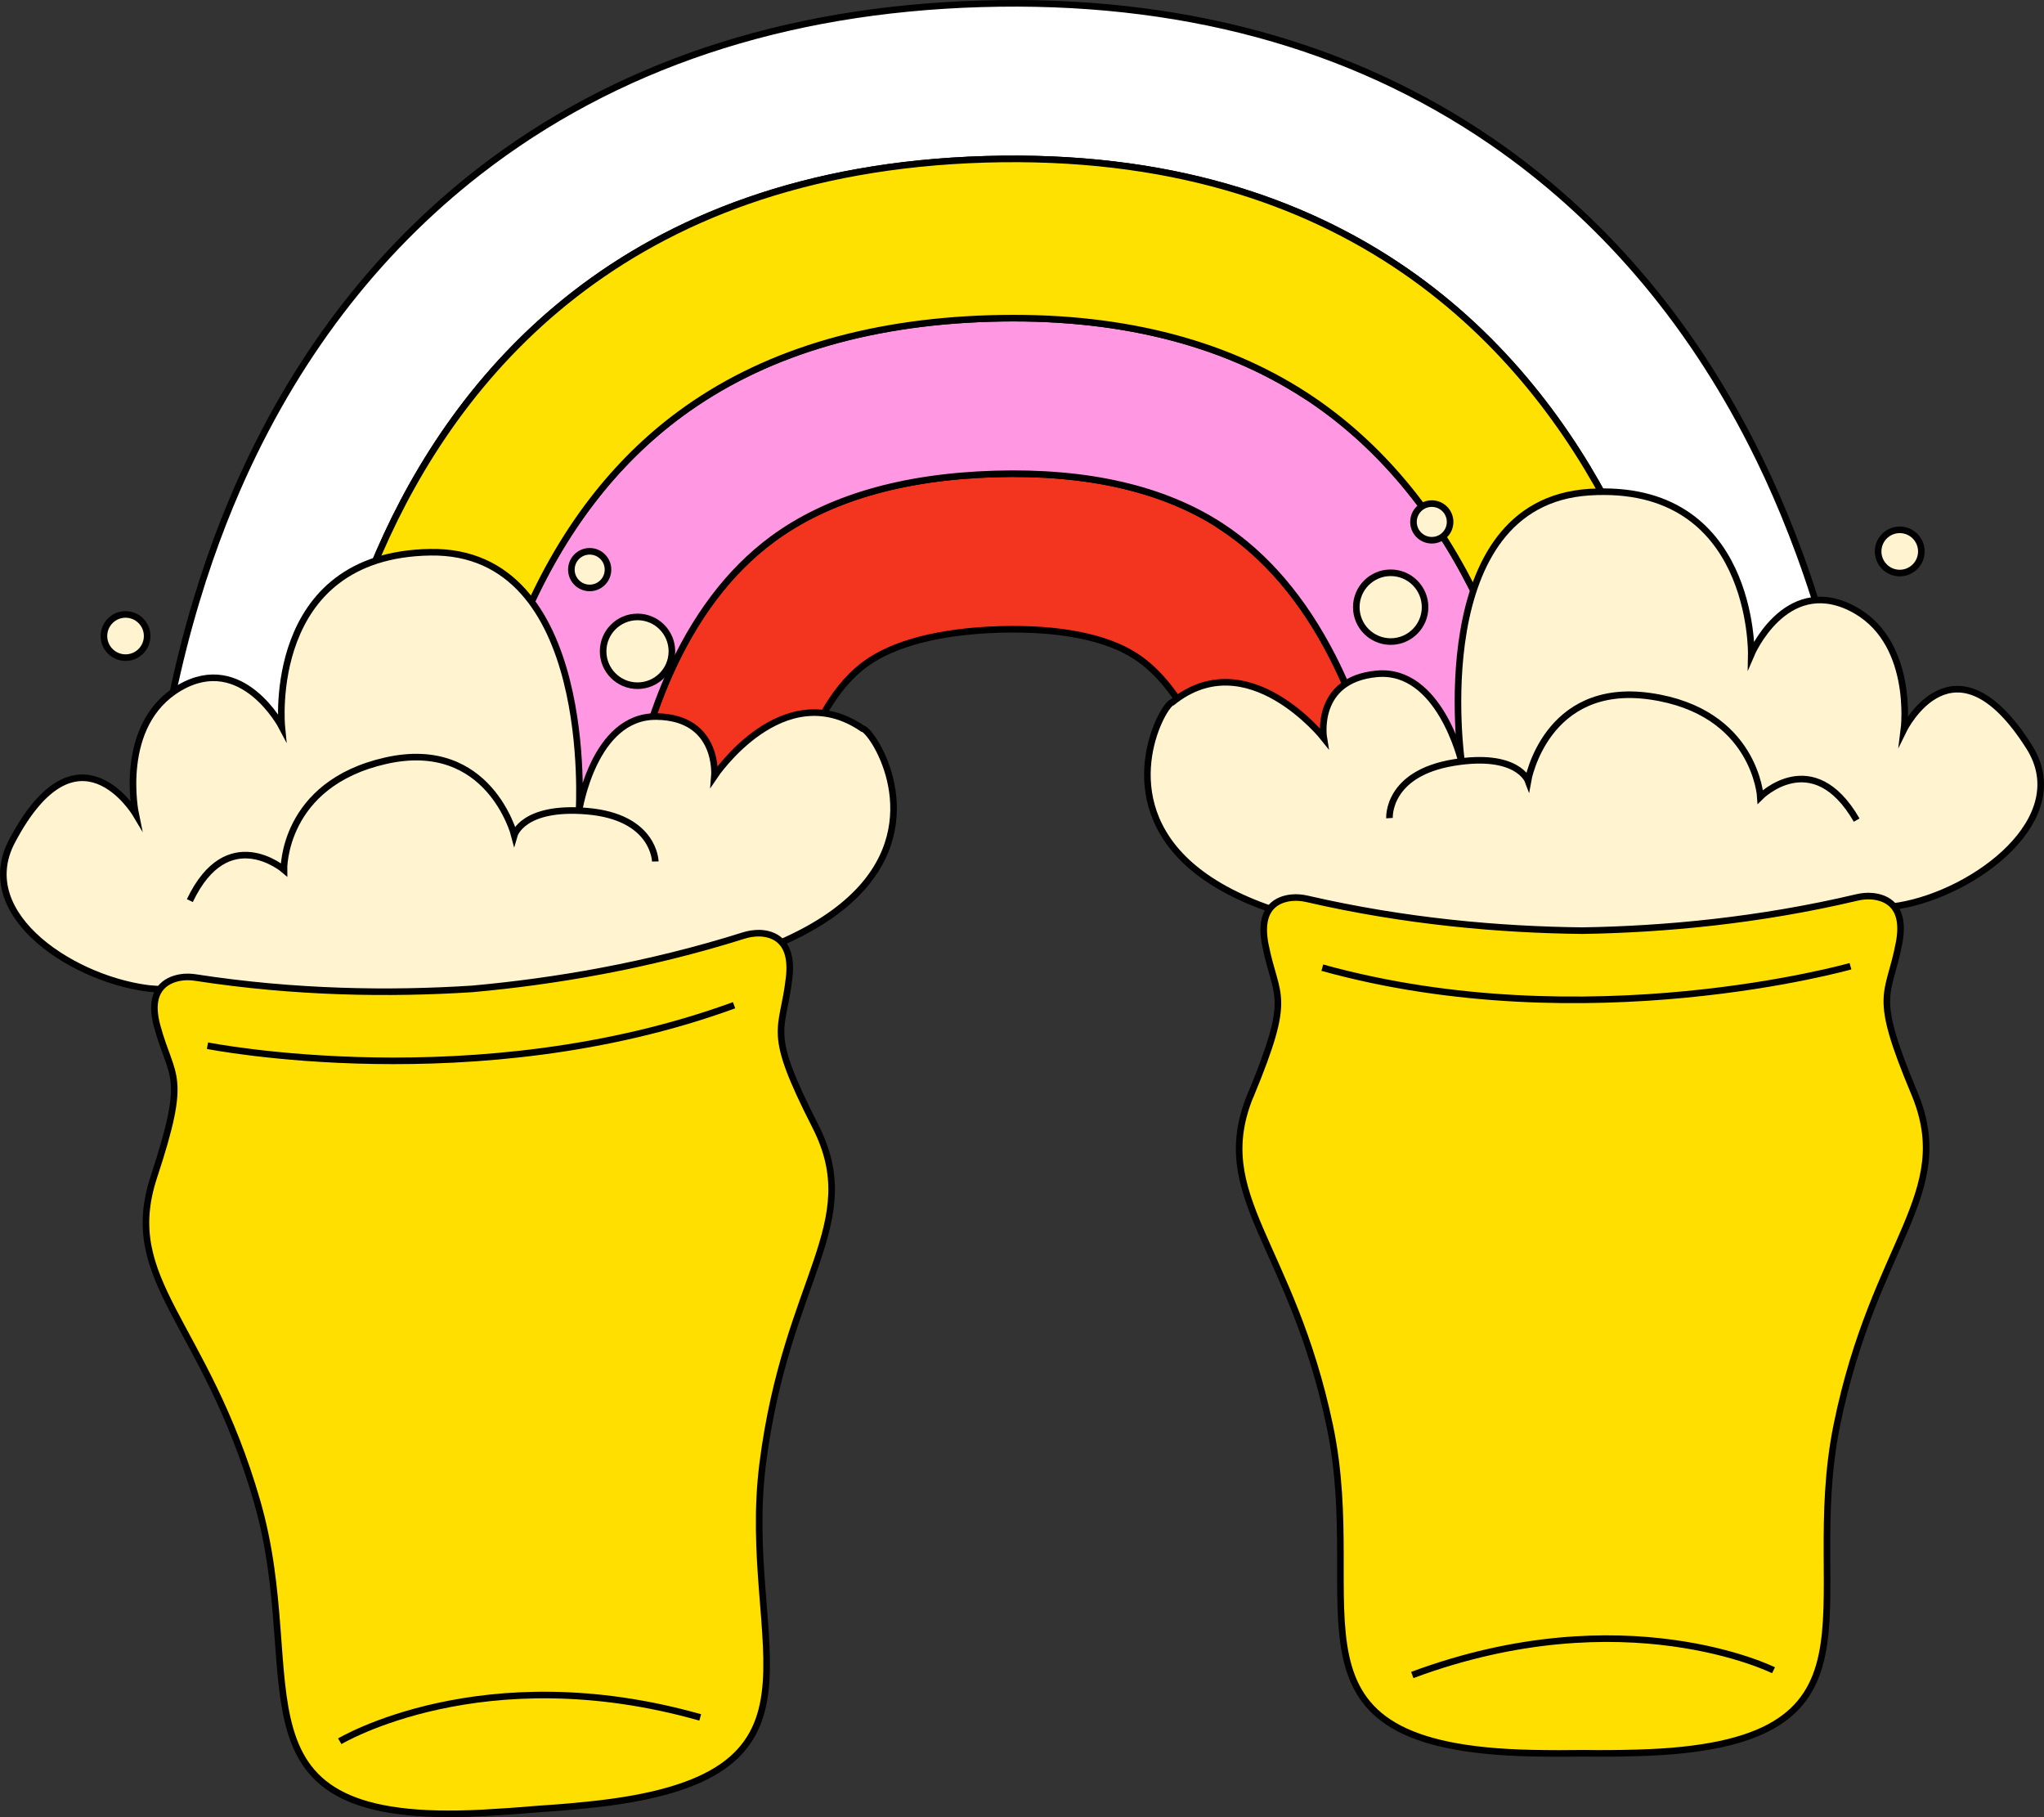 <?xml version="1.0" encoding="utf-8"?>
<svg xmlns="http://www.w3.org/2000/svg" viewBox="0 0 155.15 137.9">
  <rect x="0" y="0" width="155.15" height="137.9" fill="#333333" stroke="none"/>
  <defs>
    <style>.d{fill:#fff3d0;}.d,.e,.f,.g,.h,.i,.j{stroke:#000;stroke-miterlimit:10;stroke-width:.5px;}.e{fill:#ffdf00;}.f{fill:#ffe100;}.g{fill:#fff;}.h{fill:#ff97e2;}.i{fill:#f3341f;}.j{fill:none;}</style>
  </defs>
  <g id="a"/>
  <g id="b">
    <g id="c">
      <g>
        <g>
          <path class="i" d="M92.65,39.91c-4.34-2.82-10.11-4.15-17.14-3.94-7.03,.21-12.71,1.87-16.88,4.95-3.28,2.42-5.94,5.95-7.92,10.48-1.32,3.03-2.81,7.58-3.54,13.75l11.96-.35c.6-3.86,1.55-6.71,2.41-8.68,1.14-2.61,2.52-4.53,4.11-5.7,2.16-1.6,5.7-2.51,10.21-2.65,4.52-.13,8.1,.57,10.35,2.04,1.66,1.08,3.15,2.91,4.44,5.45,.97,1.91,2.09,4.7,2.91,8.52l11.96-.35c-1.1-6.12-2.85-10.57-4.35-13.52-2.24-4.41-5.11-7.77-8.53-9.99Z"/>
          <g>
            <path class="g" d="M23.1,65.86c.85-10.78,3.44-18.82,5.71-24.02,5.73-13.12,18.35-28.94,45.99-29.75,27.64-.82,41.18,14.23,47.67,26.99,2.57,5.06,5.63,12.93,7.12,23.64l11.86-.35c-1.64-12.95-5.35-22.53-8.46-28.64-4.88-9.59-11.52-17.32-19.74-22.97C102.49,3.37,89.44-.16,74.46,.29c-14.98,.44-27.8,4.73-38.11,12.74-7.87,6.12-14.05,14.23-18.35,24.09-2.74,6.28-5.88,16.06-6.75,29.09l11.86-.35Z"/>
            <path class="h" d="M99.09,30.02c-6.4-4.16-14.45-6.13-23.93-5.85-9.48,.28-17.4,2.72-23.54,7.25-4.97,3.67-8.91,8.8-11.73,15.25-1.79,4.1-3.82,10.37-4.63,18.83l11.91-.35c.74-6.17,2.22-10.72,3.54-13.75,1.98-4.53,4.64-8.06,7.92-10.48,4.17-3.08,9.84-4.74,16.88-4.95,7.03-.21,12.8,1.12,17.14,3.94,3.42,2.22,6.28,5.58,8.53,9.99,1.5,2.95,3.25,7.4,4.35,13.52l11.91-.35c-1.31-8.4-3.7-14.53-5.73-18.52-3.19-6.28-7.43-11.17-12.61-14.54Z"/>
          </g>
          <path class="f" d="M35.27,65.5c.81-8.46,2.84-14.73,4.63-18.83,2.82-6.46,6.76-11.59,11.73-15.25,6.14-4.53,14.06-6.97,23.54-7.25,9.48-.28,17.53,1.69,23.93,5.85,5.17,3.37,9.42,8.26,12.61,14.54,2.03,3.99,4.42,10.12,5.73,18.52l12.16-.36c-1.49-10.71-4.55-18.58-7.12-23.64-6.49-12.76-20.03-27.8-47.67-26.99-27.64,.82-40.27,16.63-45.99,29.75-2.27,5.2-4.86,13.24-5.71,24.02l12.16-.36Z"/>
        </g>
        <g>
          <g>
            <g>
              <path class="d" d="M11.69,75.06c-5.86-.53-13.78-5.54-10.78-11.22,4.98-9.44,9.38-2.08,9.38-2.08,0,0-1.41-6.78,3.34-9.56,4.75-2.78,7.76,2.95,7.76,2.95,0,0-1.28-13.04,11.27-13.24,12.55-.2,11.29,19.63,11.29,19.63,0,0,1.1-7.22,5.88-7.16s4.4,4.52,4.4,4.52c0,0,5.19-7.74,11.25-3.6,1.34,.15,16.82,25.03-53.79,19.75Z"/>
              <path class="e" d="M61.89,85.47c-3.79-7.43-2.47-7.05-1.99-11.27,.33-2.86-1.24-3.36-2.28-3.38-.4,0-.79,.06-1.17,.18-7.3,2.3-14.39,3.49-20.61,4.05-6.23,.4-13.42,.31-20.99-.86-.39-.06-.79-.07-1.18,0-1.02,.18-2.5,.91-1.74,3.69,1.12,4.1,2.36,3.52-.25,11.44-2.61,7.92,3.9,10.96,7.84,24.65,3.95,13.69-2.93,24.67,17.09,23.62,1.43-.08,2.76-.17,4-.28,1.25-.08,2.57-.18,4-.33,19.95-2.01,11.48-11.82,13.29-25.95,1.81-14.13,7.78-18.13,3.99-25.56Z"/>
              <path class="j" d="M15.75,79.36s20.42,4.06,39.97-3.07"/>
              <circle class="d" cx="9.53" cy="48.27" r="1.64"/>
              <circle class="d" cx="44.76" cy="43.23" r="1.39"/>
              <circle class="d" cx="48.39" cy="49.43" r="2.61"/>
            </g>
            <path class="j" d="M25.79,132.15s10.82-6.5,27.36-1.81"/>
          </g>
          <path class="j" d="M49.74,65.38s-.05-3.4-5.21-3.82c-4.85-.4-5.49,1.82-5.49,1.82,0,0-1.91-7.41-9.75-5.65-7.87,1.77-7.74,8.27-7.74,8.27,0,0-4.28-3.66-7.14,2.35"/>
        </g>
        <g>
          <g>
            <g>
              <path class="d" d="M144.17,68.73c5.8-.99,13.3-6.61,9.86-12.04-5.71-9.02-9.51-1.33-9.51-1.33,0,0,.87-6.87-4.09-9.26-4.96-2.39-7.5,3.56-7.5,3.56,0,0,.24-13.1-12.29-12.31-12.53,.8-9.7,20.46-9.7,20.46,0,0-1.67-7.11-6.43-6.67-4.76,.44-4.03,4.86-4.03,4.86,0,0-5.79-7.3-11.5-2.7-1.32,.25-14.79,26.28,55.18,15.43Z"/>
              <path class="e" d="M94.95,83.07c3.19-7.71,1.91-7.22,1.09-11.39-.55-2.83,.97-3.45,2.01-3.55,.39-.04,.79,0,1.18,.09,7.46,1.72,14.62,2.34,20.87,2.41,6.24-.1,13.4-.76,20.85-2.52,.39-.09,.78-.13,1.18-.09,1.04,.1,2.56,.71,2.02,3.54-.79,4.17-2.07,3.69,1.15,11.38,3.23,7.69-3.02,11.23-5.87,25.19-2.85,13.96,4.87,24.36-15.17,24.9-1.43,.04-2.76,.05-4.01,.03-1.25,.02-2.58,.02-4.01-.01-20.05-.43-12.38-10.87-15.3-24.82-2.92-13.94-9.19-17.46-6-25.16Z"/>
              <path class="j" d="M140.46,73.33s-20.03,5.67-40.09,.11"/>
              <circle class="d" cx="144.2" cy="41.85" r="1.64"/>
              <circle class="d" cx="108.68" cy="39.61" r="1.39"/>
              <circle class="d" cx="105.56" cy="46.08" r="2.61"/>
            </g>
            <path class="j" d="M134.62,126.76s-11.3-5.63-27.42,.36"/>
          </g>
          <path class="j" d="M105.47,62.09s-.22-3.39,4.9-4.22c4.8-.78,5.61,1.38,5.61,1.38,0,0,1.32-7.54,9.27-6.41,7.98,1.14,8.37,7.63,8.37,7.63,0,0,3.98-3.99,7.31,1.77"/>
        </g>
      </g>
    </g>
  </g>
</svg>